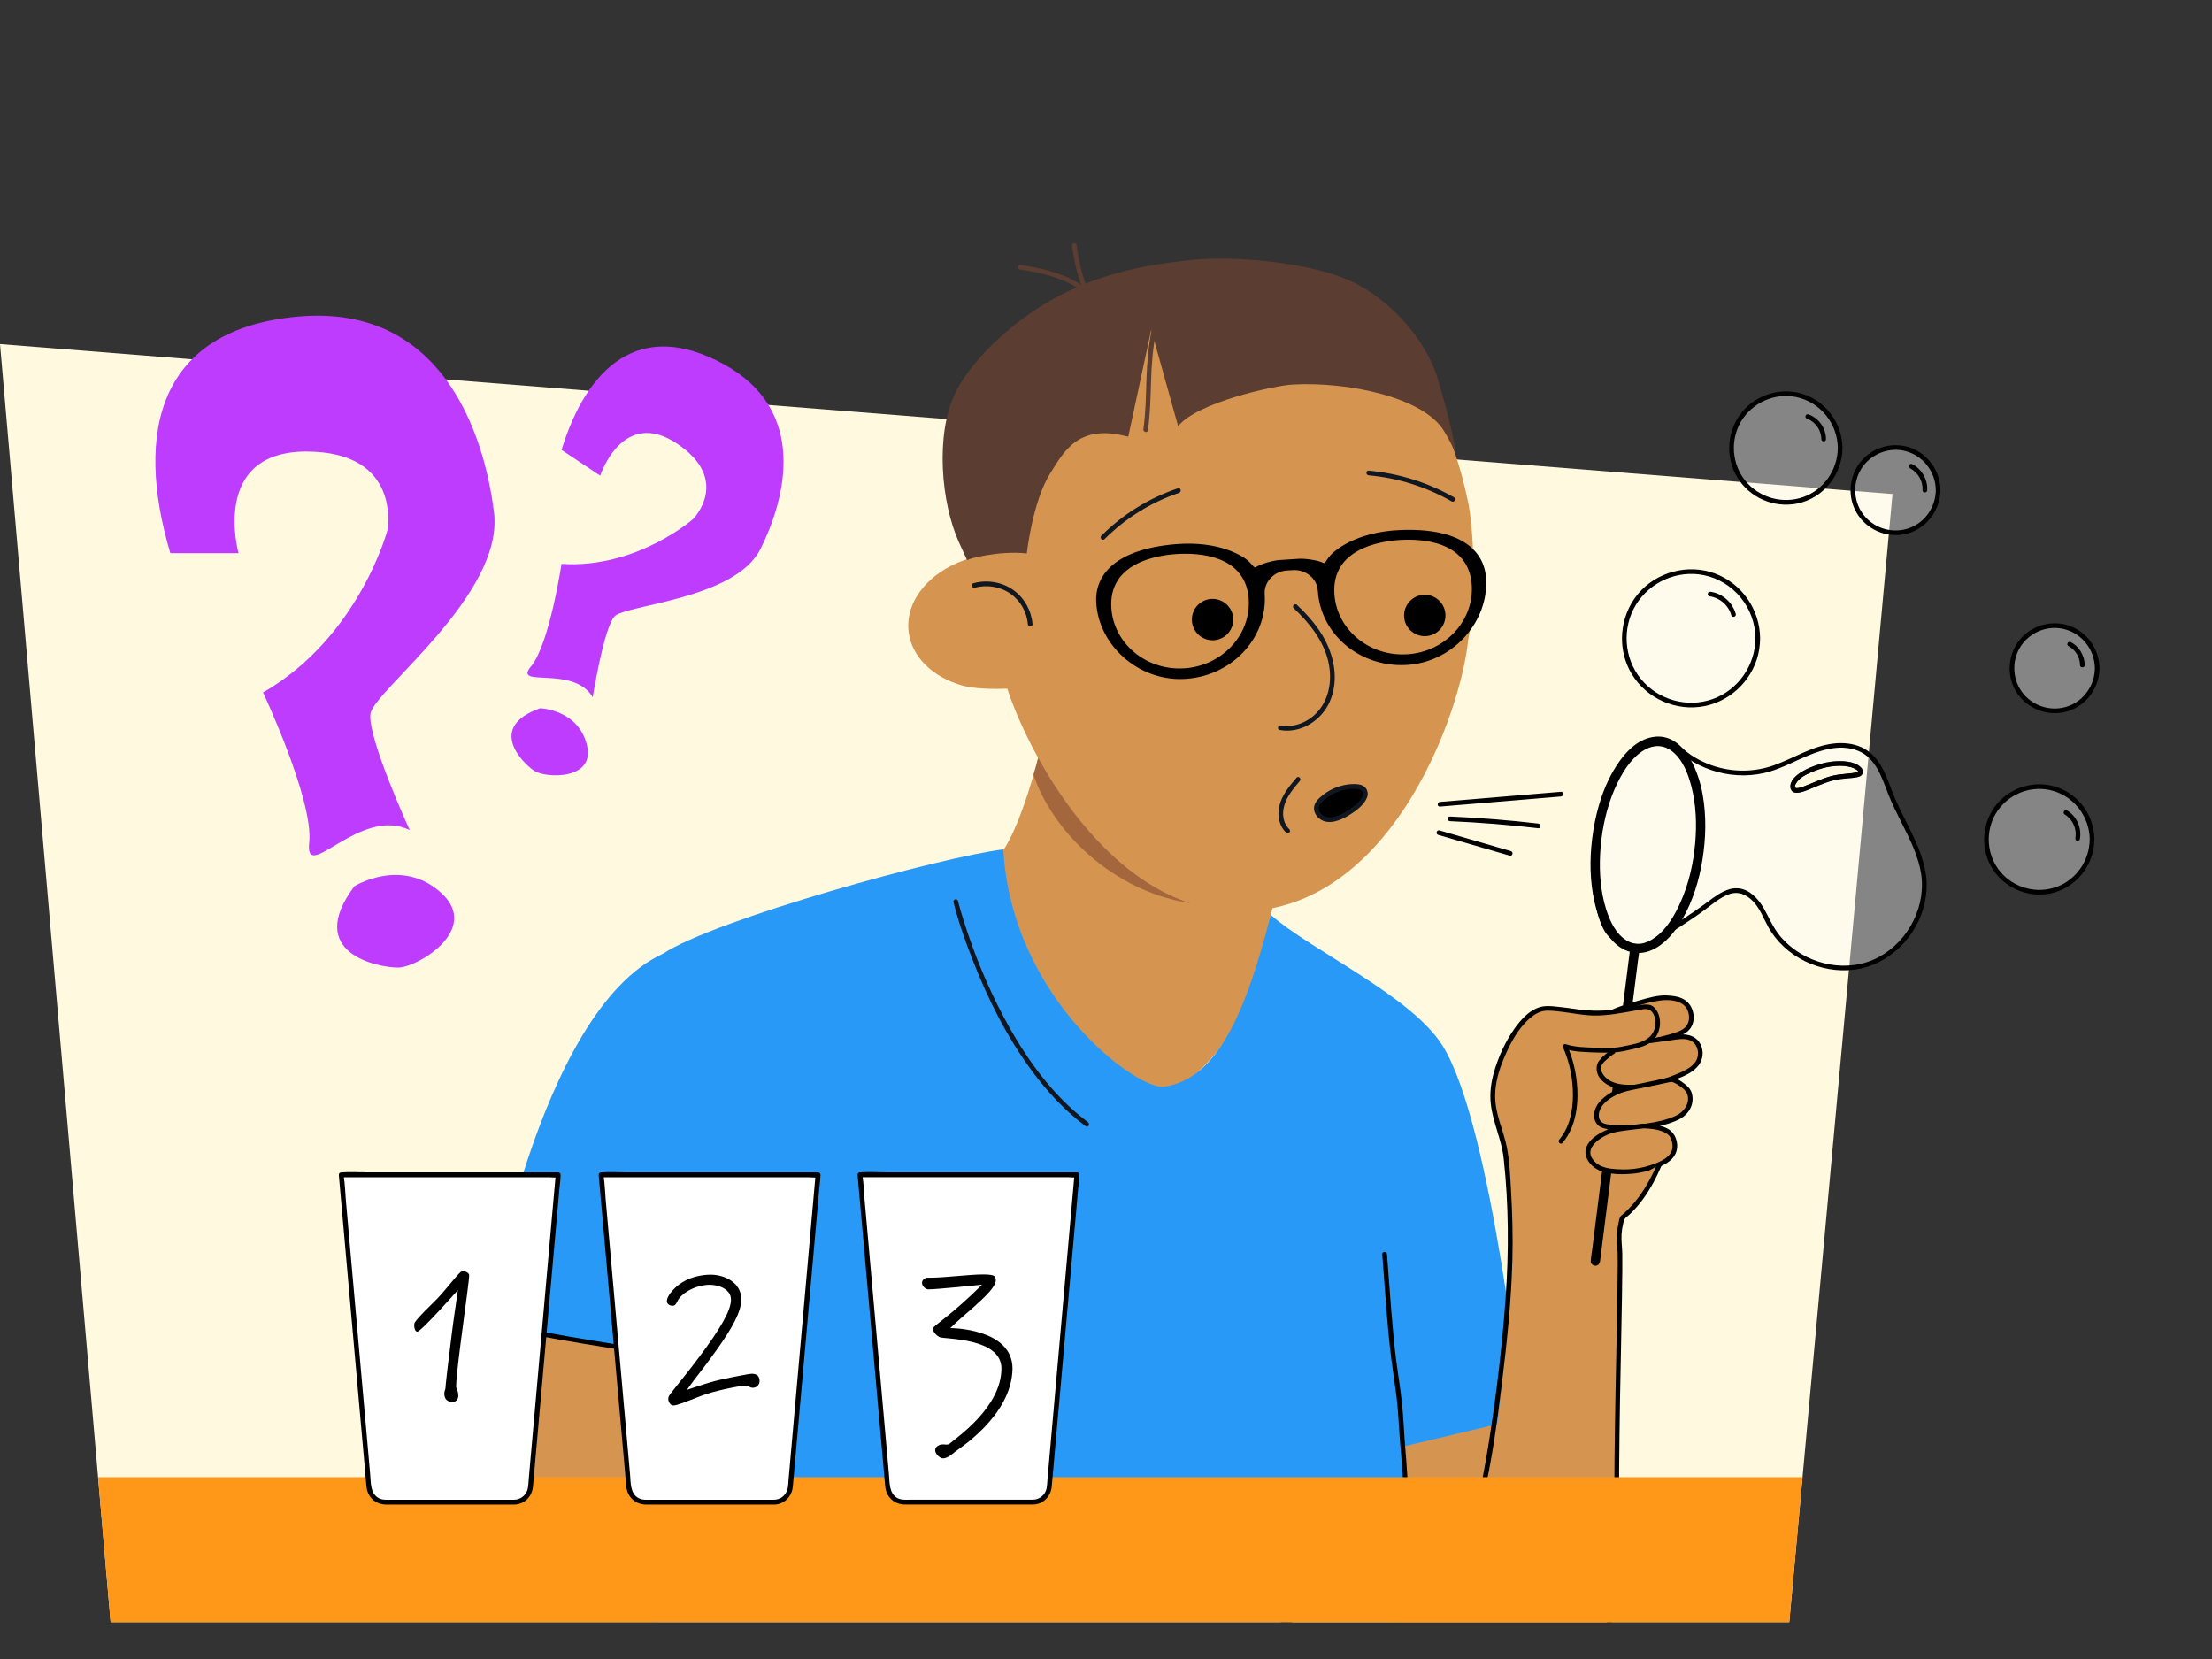 <?xml version="1.0" encoding="UTF-8"?>
<svg id="Voorgrond" xmlns="http://www.w3.org/2000/svg" xmlns:xlink="http://www.w3.org/1999/xlink" viewBox="0 0 900 675">
  <rect x="0" y="0" width="900" height="675" fill="#333333" stroke="none"/>
  <defs>
    <style>
      .cls-1 {
        fill: #be3cfe;
      }

      .cls-2 {
        fill: #d59551;
      }

      .cls-3, .cls-4 {
        fill: #fff;
      }

      .cls-3, .cls-5 {
        opacity: .4;
      }

      .cls-6 {
        fill: #a3663d;
      }

      .cls-7 {
        fill: #101720;
      }

      .cls-8 {
        clip-path: url(#clippath-1);
      }

      .cls-9, .cls-10 {
        fill-rule: evenodd;
      }

      .cls-11 {
        fill: #ff9819;
      }

      .cls-10, .cls-12 {
        fill: #5b3d31;
      }

      .cls-13 {
        fill: #2999f7;
      }

      .cls-14 {
        fill: #fff9df;
      }

      .cls-15 {
        clip-path: url(#clippath);
      }
    </style>
    <clipPath id="clippath">
      <path id="Path_2271-2" data-name="Path 2271" class="cls-14" d="M0,140l45,520h683l42-459L0,140Z"/>
    </clipPath>
    <clipPath id="clippath-1">
      <path class="cls-2" d="M524.8,351.81l-1.06,2.74c-2.36,5.74-6.27,14.9-6.72,17.67-12.33,76.73-58.7,80.28-73.48,79.34-10.8-.69-84.79,14.82-35.96-104.77,0,0,8.17-9.31,17.37-48.58,1.73-7.37,15.68,21.71,29.76,32.47,23.33,17.82,49.98,25.15,70.07,21.13Z"/>
    </clipPath>
  </defs>
  <g>
    <path id="Path_2271" data-name="Path 2271" class="cls-14" d="M0,140l45,520h683l42-459L0,140Z"/>
    <g class="cls-15">
      <g>
        <path class="cls-2" d="M524.8,351.81l-1.06,2.74c-2.36,5.74-6.27,14.9-6.72,17.67-12.33,76.73-58.7,80.28-73.48,79.34-10.8-.69-84.79,14.82-35.96-104.77,0,0,8.17-9.31,17.37-48.58,1.73-7.37,15.68,21.71,29.76,32.47,23.33,17.82,49.98,25.15,70.07,21.13Z"/>
        <g class="cls-8">
          <path class="cls-6" d="M428.8,294.23l-9.32,17.6c6.58,24.81,33.26,51.94,67.19,55.96,20.48,2.42,40.88-.7,58.56-7.93l.33-.63c-24.63,8.37-49.31,7.78-71.72-4.09-22.41-11.87-38.17-35.83-45.05-60.92Z"/>
        </g>
      </g>
      <polygon class="cls-2" points="626.24 570.2 571.07 553.86 524.07 592.68 541.1 639 603.08 645.13 633.05 618.57 626.24 570.2"/>
      <g>
        <path class="cls-2" d="M202.58,545.68c-5.45,28.95-7.59,49.94-6.19,78.1.03.7.09,1.43.5,2,.54.74,1.52.96,2.42,1.13,11.96,2.25,23.92,4.5,35.87,6.74,5.38,1.01,10.81,2.03,16.27,1.84,5.43-.18,10.75-1.55,16.01-2.9,2.48-.64,5.16-1.41,6.65-3.49.9-1.26,1.23-2.83,1.52-4.35,4.73-24.43,11-49.42,10.38-74.29-.02-.76-4.25-1.52-4.72-2.12-.47-.59-1.25-.81-1.98-.99-7.95-1.94-16.16-2.62-24.14-4.42-14.67-3.31-29.21-10.45-44.03-7.89-1.2.21-2.48.52-3.31,1.42-.83.89-3.54-2.34-2.52-1.67l-2.72,10.9Z"/>
        <g>
          <path class="cls-13" d="M586.98,425.53c-12.74-20.42-53.4-38.7-69.95-53.31-10.34,40.58-22.01,66.82-43.37,69.93-10.81,1.58-62.05-35.78-65.45-96.57-25.61,3.18-117.29,28.47-138.52,42.49-46.83,30.93-34.18,134.08-34.18,134.08l84.9,11.46-18.85-77.58-59.11,341.35,315.45,41.27,14.02-255.69-9.72,7.67,57.22-13.62s-12.19-119.01-32.45-151.49Z"/>
          <path class="cls-7" d="M387.94,367.06c1.97,7.88,4.72,15.63,7.66,23.19,6.24,16.05,14.04,31.68,24.31,45.55,6.23,8.41,13.4,16.15,21.81,22.43.98.73,1.93-.92.96-1.64-14.75-11.01-25.66-26.59-34.24-42.69-6.69-12.56-12.11-25.81-16.37-39.38-.83-2.63-1.64-5.28-2.3-7.95-.3-1.19-2.13-.68-1.83.51h0Z"/>
        </g>
        <path d="M562.4,510.27c1.09,14.17,1.92,28.39,3.67,42.5.64,5.15,1.47,10.28,2.12,15.43.75,5.97.92,11.99,1.42,17.99.31,3.71.63,7.43.88,11.15.31,4.6.72,9.28.34,13.89-.1,1.22,1.8,1.21,1.9,0,.34-4.11,0-8.26-.24-12.37-.21-3.42-.49-6.84-.77-10.26-.51-6.1-.68-12.25-1.37-18.33-.61-5.35-1.45-10.67-2.17-16-.91-6.72-1.48-13.5-2.04-20.26-.66-7.9-1.21-15.82-1.81-23.73-.09-1.21-1.99-1.22-1.9,0h0Z"/>
        <path class="cls-13" d="M269.7,388.07c-51.07,23.28-71.67,149.78-71.67,149.78l96.86,18.77,11.07-88.52-36.25-80.04Z"/>
        <path d="M310.48,479.24c-3.19,20.31-5.66,40.74-7.38,61.23-.49,5.82-.91,11.64-1.28,17.47l1.2-.92c-13.24-3.49-26.76-5.83-40.25-8.07-14.2-2.35-28.43-4.49-42.57-7.18-7.35-1.4-14.68-2.94-21.92-4.85-1.18-.31-1.69,1.52-.51,1.83,13.24,3.49,26.76,5.83,40.25,8.07,14.2,2.35,28.43,4.49,42.57,7.18,7.35,1.4,14.68,2.94,21.92,4.85.63.17,1.16-.3,1.2-.92,1.29-20.43,3.31-40.82,6.08-61.11.78-5.7,1.62-11.4,2.51-17.09.19-1.2-1.64-1.71-1.83-.51h0Z"/>
      </g>
      <g>
        <path class="cls-2" d="M636.59,420.98l26.6.48,8.36,31.21,3.4,21.83-15.22,16.25s-6.83,36.26-7.52,38.18-6.79,14.93-8.85,15.64c-2.06.71-9.31-22.5-10.75-25.55-1.44-3.05-4.77-47.29-5.16-49.24s9.16-48.81,9.16-48.81Z"/>
        <path d="M663.27,385.89c-.53,4.23-1.07,8.45-1.6,12.68-1.28,10.15-2.56,20.29-3.84,30.44-1.54,12.23-3.08,24.45-4.62,36.68-1.33,10.57-2.67,21.14-4,31.71-.44,3.49-.88,6.98-1.32,10.47-.21,1.65-.54,3.34-.63,5.01,0,.07-.02.15-.03.22-.13,1.02.97,1.9,1.9,1.9,1.13,0,1.77-.88,1.9-1.9.53-4.23,1.07-8.45,1.6-12.68,1.28-10.15,2.56-20.29,3.84-30.44,1.54-12.23,3.08-24.45,4.62-36.68,1.33-10.57,2.67-21.14,4-31.71.44-3.49.88-6.98,1.32-10.47.21-1.65.54-3.34.63-5.01,0-.07.02-.15.03-.22.13-1.02-.97-1.9-1.9-1.9-1.13,0-1.77.88-1.9,1.9h0Z"/>
        <g>
          <g>
            <path class="cls-2" d="M655.46,412c3.73-1.72,17.75-6.4,22.93-6.02,2.67.19,5.47.48,7.56,2.42,2.09,1.94,3.08,6.12,1.37,9.02-.98,1.65-2.55,2.49-4.05,3.14-3.15,1.37-11.75,3.19-14.97,4.12l-12.83-12.67Z"/>
            <path d="M655.94,412.82c2.88-1.31,5.97-2.27,8.99-3.19,3.56-1.09,7.22-2.16,10.93-2.59,3.9-.46,9.28.08,10.87,4.27.85,2.22.7,4.92-1.06,6.66-1.36,1.34-3.32,1.97-5.1,2.52-4.13,1.27-8.39,2.08-12.54,3.27l.92.24c-4.28-4.22-8.55-8.45-12.83-12.67-.87-.86-2.22.48-1.34,1.34,4.28,4.22,8.55,8.45,12.83,12.67.24.24.6.34.92.24,4.2-1.2,8.5-2.02,12.68-3.31,1.95-.6,3.97-1.34,5.52-2.71,1.89-1.66,2.61-4.18,2.32-6.64-.27-2.3-1.35-4.49-3.25-5.87-2.13-1.54-4.86-1.89-7.42-2.03-3.82-.21-7.85,1.01-11.48,2.04-4.02,1.13-8.11,2.38-11.93,4.11-1.11.51-.15,2.14.96,1.64Z"/>
          </g>
          <g>
            <path class="cls-2" d="M671.62,423.45c1.43-.18,9.51-1.34,10.94-1.52,2.59-.33,5.66-.11,7.47,1.88,2.07,2.27,2.44,6.23.5,8.83-1.94,2.6-4.86,3.96-7.67,5.11-7.4,3.02-15.23,5.33-22.91,4.38-2.49-.31-5-.99-6.95-2.69-1.94-1.7-2.84-3.43-2.25-6.21.31-1.43,4.32-4.61,5.5-5.27"/>
            <path d="M671.62,424.4c3.42-.44,6.83-.96,10.24-1.43,2.13-.29,4.51-.48,6.44.65,2.36,1.38,3.12,4.74,2.17,7.2-1.07,2.75-4.13,4.38-6.67,5.51-3.03,1.35-6.19,2.48-9.38,3.39-3.24.92-6.56,1.56-9.93,1.66-3.1.09-6.58-.09-9.36-1.62-2.17-1.19-4.74-4.02-3.26-6.69.52-.93,1.54-1.72,2.33-2.4s1.63-1.37,2.54-1.9c1.05-.62.1-2.26-.96-1.64-1.88,1.1-3.8,2.71-5.14,4.43-1.53,1.95-1.24,4.91.15,6.87,4.14,5.83,13.2,5.35,19.4,4.23,3.99-.72,7.86-1.99,11.62-3.47,3.08-1.21,6.31-2.5,8.63-4.96,2.11-2.24,2.88-5.33,1.89-8.29s-3.42-4.66-6.47-5c-2.48-.28-5.02.28-7.47.62-2.26.32-4.51.66-6.77.95-1.2.15-1.21,2.05,0,1.9h0Z"/>
          </g>
          <g>
            <path class="cls-2" d="M680.05,439.17c2.36.46,6.6,3.54,7.23,5.44.7,2.12.44,4.72-.75,6.66-1.46,2.38-3.95,3.52-6.31,4.34-8.14,2.83-16.63,3.45-24.94,2.9-1.95-.13-4.14-.48-5.2-2.36-.91-1.63-.61-3.96.34-5.7.95-1.74,2.4-3.06,3.92-4.07,2.48-1.66,4.1-2.7,10.13-3.91l15.58-3.31Z"/>
            <path d="M679.8,440.08c1.37.31,2.63,1.08,3.77,1.89,1.01.72,2.31,1.7,2.8,2.89,1.55,3.78-1.14,7.49-4.43,9.05-3.8,1.81-8.25,2.69-12.39,3.26-4.26.58-8.58.69-12.87.47-1.64-.08-3.7-.03-5.05-1.12-1.54-1.24-1.29-3.65-.54-5.25,1.25-2.66,4.03-4.52,6.6-5.79,3.49-1.72,7.62-2.21,11.41-3.01s7.48-1.59,11.21-2.38c1.2-.25.69-2.09-.51-1.83-3.85.82-7.7,1.63-11.54,2.45-4.48.95-9.23,1.58-13.17,4.06-3.09,1.94-6.07,4.54-6.46,8.4-.18,1.79.34,3.64,1.77,4.81,1.32,1.09,3.06,1.36,4.72,1.48,4.88.38,9.83.25,14.68-.41,4.51-.61,9.34-1.57,13.43-3.65s6.43-6.42,5.03-10.86c-.5-1.57-1.82-2.75-3.09-3.73-1.43-1.1-3.07-2.15-4.85-2.55-1.19-.27-1.7,1.57-.51,1.83Z"/>
          </g>
          <g>
            <path class="cls-2" d="M668.91,458.14c3.41.13,8.04.66,10.64,2.98,1.14,1.02,1.56,2.88,1.84,4.47.3,1.73-.37,3.57-1.47,4.91-1.1,1.34-2.58,2.25-4.09,2.94-6.08,2.78-12.2,3.74-18.69,3.18-2.37-.21-4.82-.46-6.89-1.67s-4.47-3.87-4.18-6.45c.21-1.86,1.59-3.77,3.01-4.88,1.41-1.11,3.19-2.32,4.82-2.96,3.04-1.18,5.02-1.2,8.77-1.83l6.25-.69Z"/>
            <path d="M668.91,459.09c2.64.11,5.43.35,7.88,1.42,1.07.47,2.16,1.09,2.75,2.14.65,1.14,1.05,2.84.95,4.14-.26,3.38-3.53,5.17-6.31,6.32-3.03,1.25-6.24,2.12-9.5,2.48-3.06.34-6.17.27-9.22-.1-3.1-.37-6.15-1.55-7.79-4.38-1.72-2.99.51-5.72,2.91-7.46,2.39-1.73,4.95-2.75,7.85-3.24,3.48-.58,6.98-.95,10.48-1.33,1.2-.13,1.22-2.03,0-1.9-3.89.43-7.8.79-11.65,1.52-5.19.99-14.57,5.93-11.62,12.59,1.31,2.95,4.21,4.96,7.28,5.68,3.63.86,7.63.93,11.32.57,3.72-.36,7.34-1.29,10.79-2.73,3.08-1.29,6.16-3.14,7.12-6.57.87-3.1-.44-7.03-3.18-8.74-2.94-1.83-6.68-2.18-10.05-2.32-1.22-.05-1.22,1.85,0,1.9Z"/>
          </g>
        </g>
        <path class="cls-2" d="M658.1,630.71c-.2-60.1,2.22-110.05,1.59-121.18-.21-3.69-1.12-12.37,1.85-14.57,8.84-6.55,11.04-14.96,13.6-21.06,0,0-10.62,6.19-10.87,5.94s-8.93,14.35-8.93,14.35l-7.41,42.93-12.11-66.19s-1.64-3.19-1.5-2.89.71-3.66.71-3.66c8.18-9.33,6.85-27.25,1.75-38.56,4.46,1.54,20.22,1.94,24.79.8,4.24-1.06,8.72-1.46,11.23-5.04,2.5-3.59,2.96-7.92-.73-10.27-4.13-1.16-16.4,2.35-28.27.63-1.62-.24-11.47-1.82-15.05-1.59-5.41.34-13.51,10.89-16.64,19.18-8.95,23.79-2.47,21.15-.72,36.35,1.68,14.62,4.38,45.03,3.76,50.92-3.64,34.9-4.83,77.31-15.44,104.33l-2.6-.07s-26.78,2.83-31.21,0c-4.44-2.84-35.91-6.4-36.31-6.24s-16.45,24.05-16.45,24.05l6.54,19.01,7.81,4.16s47.53,20.58,60.16,24.12c12.62,3.54,39.35,12.7,43.57,9.92,4.23-2.78,18.34-16.57,22.41-30.42,4.07-13.85,4.46-34.93,4.46-34.93Z"/>
        <path d="M635.7,465.04c4.49-5.23,6.05-12.26,6.13-19.01.08-7.07-1.36-14.24-4.23-20.71-.36.47-.72.93-1.07,1.4,3.82,1.27,8.21,1.34,12.2,1.48s8.32.3,12.29-.61c4.78-1.09,10.8-1.75,13.26-6.65,1.07-2.14,1.42-4.65.91-6.99-.41-1.87-1.72-4.41-3.7-5.01-1.71-.51-3.84-.03-5.55.24-2.79.45-5.56,1.04-8.36,1.46-5.55.84-10.88.73-16.41-.08-2.27-.33-4.54-.64-6.82-.88-1.94-.21-3.97-.47-5.92-.28-5.32.53-9.48,5.18-12.35,9.29-3.68,5.26-6.51,11.48-8.26,17.66-1.17,4.14-1.73,8.48-1.26,12.78.84,7.6,4.4,14.54,5.24,22.16,2.06,18.86,2.15,38.01.79,56.93-1.33,18.41-3.47,36.79-6.26,55.03-1.19,7.74-2.49,15.49-4.17,23.14-.6,2.72-1.24,5.43-2.04,8.09-.5,1.67-1.01,3.4-1.87,4.91-.09.15-.43.67-.34.55-.06.09-.15.16-.22.24-.17.21-.02-.03-.09.08-.05.08.02.02,0,.02-.07,0,.18-.03.2.06-.02-.1-.05-.03-.32-.25-2.38-1.95-5.09-3.41-7.92-4.61-7.09-2.99-14.78-4.41-22.38-5.39-16.2-2.08-32.71-1.94-49-1.08-4.52.24-9.03.55-13.54.96-2.02.19-3.7.97-5.6,1.72-12.58,4.91-25.23,9.78-37.5,15.43-1.86.86-3.81,1.69-5.53,2.82-1.1.72-1.92,1.82-.51,2.76,1.73,1.16,3.9,1.84,5.82,2.6,3.32,1.32,6.68,2.57,10.04,3.8,6.17,2.26,12.37,4.45,18.57,6.6.52.18,1.05.35,1.57.54.1.04-.34-.16.02.01.67.32,1.34.64,2.01.96,8.49,4.05,17.04,8,25.62,11.87,13.82,6.24,27.72,12.28,41.77,17.98,13.94,5.66,28.04,11.1,42.49,15.36,5.5,1.62,11.08,3.11,16.76,3.96,3.59.54,7.63,1.07,11.19,0,2.04-.62,3.79-2.04,5.38-3.41,2.76-2.37,5.13-5.17,7.26-8.11,5.88-8.11,9.89-17.6,12.3-27.29,1.5-6.02,2.39-12.19,2.69-18.39.24-4.87-.01-9.73-.11-14.6-.18-8.88-.17-17.77-.1-26.65.14-19.59.56-39.17.94-58.76.14-7.35.29-14.7.35-22.06.02-2.31.03-4.62,0-6.93-.05-2.66-.46-5.31-.31-7.97.07-1.35.29-2.68.59-3.99.17-.76.28-1.76.76-2.38.42-.56,1.23-1.05,1.74-1.54,2.11-1.98,3.98-4.18,5.69-6.51,3.03-4.15,5.45-8.72,7.45-13.45.47-1.11-1.17-2.08-1.64-.96-2.03,4.8-4.48,9.43-7.58,13.63-1.85,2.5-3.94,4.84-6.29,6.88-.49.43-1.01.75-1.32,1.32-.36.66-.48,1.77-.64,2.51-.28,1.26-.49,2.54-.61,3.83-.24,2.8.2,5.59.26,8.39.05,2.19.03,4.38.02,6.56-.11,16.39-.57,32.79-.86,49.18-.33,18.77-.67,37.55-.37,56.33.07,4.24.3,8.48.28,12.72-.03,6.36-.67,12.71-1.97,18.93-2.09,10.01-5.84,19.79-11.55,28.31-2.1,3.14-4.48,6.12-7.24,8.7-1.51,1.41-3.53,3.2-5.32,3.79-3.24,1.07-7.08.59-10.45.08-12.4-1.86-24.52-6.19-36.26-10.45-14.68-5.32-29.13-11.27-43.47-17.46-11.95-5.15-23.81-10.49-35.61-15.97-3.41-1.59-6.81-3.18-10.21-4.8-1.17-.56-2.31-1.18-3.53-1.61-5.35-1.89-10.71-3.74-16.05-5.66-6.01-2.17-12.23-4.16-17.98-6.95-.31-.15-.61-.3-.91-.47-.51-.29-.14-.22-.1.36.03.48-.29.44.05.28.02,0-.06.04.15-.11.13-.1.28-.18.42-.27,1.77-1.1,3.72-1.95,5.61-2.82,6.33-2.9,12.78-5.53,19.24-8.14,5.88-2.38,11.78-4.72,17.69-7.03,1.24-.48,2.48-.95,3.72-1.45.29-.11-.39.02.1-.04.4-.05.81-.08,1.21-.12,11.96-1.1,24.01-1.59,36.02-1.49,8.51.07,17.04.46,25.5,1.5,7.52.92,15.19,2.3,22.23,5.2,2.79,1.15,5.45,2.6,7.81,4.49.99.79,1.97.77,2.86-.18.98-1.06,1.51-2.61,1.99-3.94.8-2.23,1.41-4.53,1.97-6.83,3.81-15.52,5.9-31.53,7.87-47.36,2.1-16.95,3.92-34.05,4.33-51.14.23-9.32-.04-18.68-.58-27.98-.33-5.76-.56-11.67-1.7-17.34-.71-3.55-1.92-6.96-2.96-10.42s-1.83-7.03-1.79-10.69c.05-5.02,1.46-9.92,3.36-14.54,2.48-6.05,5.69-12.38,10.69-16.74,1.86-1.62,4.12-3.01,6.63-3.15,2.02-.11,4.09.17,6.09.4,4.29.49,8.59,1.43,12.91,1.56,6.08.18,11.99-1.11,17.94-2.12,1.59-.27,4.33-1.07,5.68.13,1.93,1.71,2.26,4.7,1.65,7.07-1.47,5.76-8,6.43-12.92,7.5-3.74.81-7.81.63-11.6.5-3.83-.13-8.02-.19-11.69-1.41-.87-.29-1.38.7-1.07,1.4,2.68,6.03,4,12.76,3.98,19.34-.02,6.34-1.34,13.14-5.58,18.07-.79.92.54,2.27,1.34,1.34h0Z"/>
      </g>
      <rect class="cls-11" x="27.05" y="601" width="715.89" height="185.75"/>
    </g>
  </g>
  <g>
    <g>
      <path class="cls-2" d="M597.37,260.28c-2.96,29.49-29.67,104.3-85.88,110.19-56.21,5.88-92.54-62.06-101.65-90.28-5.18.27-13.66.07-18.18-1.22-12.03-3.35-20.88-11.67-22-22.18-1.47-13.86,10.92-26.76,28.44-30.5h.02c-.01-1.37,0-2.72,0-4.08.02-1.34.05-2.68.08-4.02.06-1.77.15-3.53.25-5.29.05-.88.11-1.74.18-2.61.05-.65.11-1.3.16-1.95.05-.48.1-.97.14-1.45.11-1.02.21-2.03.33-3.05.12-1.07.25-2.11.41-3.16.15-1.06.31-2.09.47-3.13.2-1.24.41-2.47.65-3.7.23-1.21.48-2.43.75-3.64,0,0-.02,0,0-.02.27-1.2.55-2.4.84-3.59.15-.59.3-1.17.46-1.76.56-2.15,1.18-4.27,1.86-6.35.24-.72.46-1.42.72-2.1.17-.53.35-1.04.56-1.56.19-.51.37-1.01.56-1.51,1.3-3.44,2.78-6.76,4.43-9.96.53-1.03,1.09-2.03,1.64-3.03.57-1,1.14-2,1.73-2.97.6-.99,1.24-1.98,1.9-2.94.41-.62.81-1.21,1.24-1.8.27-.39.54-.78.83-1.16.6-.84,1.23-1.65,1.88-2.46.23-.32.48-.61.71-.9.64-.79,1.3-1.56,1.96-2.32.63-.73,1.28-1.44,1.93-2.14.56-.6,1.13-1.19,1.69-1.75.4-.41.81-.79,1.21-1.18,1.12-1.09,2.28-2.14,3.48-3.14.83-.71,1.66-1.41,2.53-2.08,1.1-.86,2.23-1.7,3.38-2.52.4-.27.81-.56,1.23-.84.66-.47,1.34-.9,2.02-1.34.63-.41,1.27-.81,1.92-1.19.25-.16.5-.3.73-.44.54-.32,1.1-.65,1.66-.95.27-.14.53-.3.8-.43,1.68-.92,3.44-1.8,5.23-2.63.6-.29,1.21-.57,1.84-.84.77-.35,1.54-.68,2.34-.99,2.1-.87,4.29-1.68,6.54-2.41.44-.16.92-.31,1.39-.44.41-.14.85-.27,1.28-.4.48-.15.96-.28,1.46-.42,1.47-.44,2.95-.82,4.48-1.19.77-.2,1.54-.38,2.33-.55,4.69-1.04,9.63-1.85,14.84-2.4,5.81-.62,11.37-.86,16.69-.75.41,0,.83.01,1.24.03,2.32.07,4.61.2,6.84.41.57.05,1.13.13,1.69.18,1.99.22,3.94.49,5.88.81.6.1,1.21.2,1.8.32.62.11,1.24.23,1.85.36,1.53.32,3.04.68,4.53,1.07t.02,0c.75.18,1.48.39,2.21.61.71.2,1.45.42,2.16.66,1.43.46,2.86.95,4.23,1.46,1.39.53,2.77,1.07,4.1,1.66.67.29,1.33.6,1.99.91s1.32.62,1.96.95c.65.33,1.29.65,1.92,1,.75.4,1.5.81,2.24,1.25.33.18.67.37,1,.57.83.51,1.66,1.01,2.46,1.54.55.35,1.1.71,1.63,1.08.59.38,1.17.8,1.75,1.22,1.16.83,2.29,1.69,3.39,2.58.31.23.6.48.88.71.32.26.65.54.98.82.62.51,1.22,1.04,1.82,1.59.59.55,1.17,1.08,1.76,1.64.59.55,1.16,1.11,1.73,1.68.57.57,1.14,1.15,1.69,1.75.56.58,1.1,1.19,1.64,1.79.54.6,1.07,1.22,1.6,1.84.42.5.83,1,1.25,1.52.17.2.32.39.48.59.46.56.9,1.14,1.34,1.72.21.26.42.53.61.81.25.32.48.64.71.98.08.09.15.18.19.28.19.28.4.55.6.84.21.27.4.55.58.85.35.51.7,1.01,1.04,1.52,3.22,4.8,6.08,9.99,8.61,15.49.17.34.32.69.47,1.04.73,1.59,1.43,3.21,2.09,4.87.51,1.23.99,2.48,1.47,3.74.46,1.27.93,2.54,1.36,3.83.87,2.58,1.71,5.21,2.47,7.88.26.9.5,1.79.75,2.69.96,3.61,1.85,7.31,2.61,11.09h.02c2.85,16.57,2.54,42.52-.13,55.31Z"/>
      <path class="cls-7" d="M396.59,239.12c4.97-1.35,10.4-.47,14.63,2.5,3.99,2.81,6.58,7.46,6.98,12.31.1,1.21,2,1.22,1.9,0-.45-5.46-3.22-10.49-7.64-13.75-4.65-3.42-10.84-4.4-16.38-2.9-1.18.32-.68,2.15.51,1.83h0Z"/>
      <path class="cls-10" d="M587.64,175.53c4.28,7.21,4.5,9.27,4.5,9.27,0,0,.43-5.09-7.16-30.7-4.86-16.4-20.2-32.97-35.83-39.95-16.07-7.18-46.15-10.33-64.91-8.34-18.76,2-33.23,5.09-49.2,12.48-19.15,8.86-39.14,26.49-46.51,41.93-7.95,16.65-5.69,44.26,1.64,60.45l3.37,7.37c-.7-.56,12.98-4.13,24.24-2.86,0,0,2.29-21.02,9.53-32.59,5.71-9.12,11.54-20.36,31.74-14.9l9.35-43.53,10.95,39.28c7.34-9.56,38.85-16.54,46.64-16.98,22.16-1.24,53.31,5.04,61.65,19.07Z"/>
      <path class="cls-12" d="M451.21,137.83c-.17-5.39-1.29-10.84-4.41-15.35-3.7-5.34-9.47-8.65-15.45-10.85-5.17-1.9-10.59-3.02-16.02-3.84-1.2-.18-1.71,1.65-.51,1.83,12.62,1.9,28.87,5.84,33.18,19.67.86,2.77,1.22,5.64,1.31,8.53.04,1.22,1.94,1.23,1.9,0h0Z"/>
      <path class="cls-12" d="M451.04,134c-6.99-10.16-11.49-21.94-12.96-34.19-.14-1.2-2.05-1.21-1.9,0,1.51,12.6,6.03,24.69,13.22,35.15.69,1,2.34.05,1.64-.96h0Z"/>
      <path class="cls-12" d="M468.65,133.89c-1.42,6.87-1.98,13.82-2.2,20.82-.21,6.65-.3,13.3-1.24,19.89-.17,1.2,1.66,1.71,1.83.51.93-6.5,1.09-13.04,1.28-19.59.21-7.1.72-14.15,2.16-21.13.25-1.19-1.58-1.7-1.83-.51h0Z"/>
      <g>
        <circle cx="493.36" cy="252.09" r="8.42"/>
        <circle cx="579.7" cy="250.42" r="8.42"/>
        <path class="cls-7" d="M520.65,297.01c8.51,1.57,16.98-3.79,20.39-11.52,3.88-8.79,1.83-18.94-2.96-26.94-2.79-4.65-6.44-8.73-10.37-12.44-.89-.84-2.24.5-1.34,1.34,6.28,5.92,12,12.99,14.04,21.55,1.97,8.26.19,17.72-6.93,23.01-3.52,2.61-7.97,3.97-12.32,3.16-1.2-.22-1.71,1.61-.51,1.83h0Z"/>
      </g>
      <path class="cls-7" d="M449.44,219.34c8.5-8.51,18.9-14.98,30.3-18.83,1.15-.39.66-2.22-.51-1.83-11.71,3.95-22.4,10.57-31.14,19.32-.87.87.48,2.21,1.34,1.34h0Z"/>
      <path class="cls-7" d="M556.87,193.39c11.87,1.06,23.41,4.7,33.76,10.6,1.06.61,2.02-1.03.96-1.64-10.65-6.07-22.51-9.77-34.72-10.86-1.22-.11-1.21,1.79,0,1.9h0Z"/>
      <path class="cls-9" d="M569.58,215.66c-18.14.78-26.59,8.59-27.65,9.63-2.33,2.28-2.67,4.14-3.43,3.76-2.42-1.2-7.68-1.85-10-1.7l-3.43.22-1.05.07-3.43.22c-2.33.15-7.46,1.45-9.71,2.94-.71.47-1.28-1.33-3.88-3.3-1.18-.9-10.55-7.59-28.64-6.09-24.17,2-33.06,12.25-32.33,23.92,1.08,17.19,16.91,31.51,35.15,30.94,19.52-.61,34.59-16.35,33.39-34.6-.32-4.93,3.8-9.23,9.03-9.56l.69-.04,1.05-.07.69-.04c5.22-.33,9.86,3.43,10.15,8.35,1.1,18.25,18.02,31.98,37.46,30.14,18.18-1.72,32.08-17.91,31-35.1-.73-11.68-10.84-20.73-35.07-19.69ZM481.78,271.92c-15.41.97-28.69-10.07-29.61-24.6-1.14-18.19,18.28-21.39,26.68-21.91,8.4-.53,28.07.21,29.22,18.4.91,14.54-10.88,27.15-26.29,28.12ZM572.53,266.21c-15.41.97-28.69-10.07-29.61-24.6-1.14-18.19,18.28-21.39,26.68-21.91,8.4-.53,28.07.21,29.22,18.4.91,14.54-10.88,27.15-26.29,28.12Z"/>
    </g>
    <g>
      <path d="M549.9,319.98c-4.68.24-9.24,2.26-12.56,5.56-.69.68-1.34,1.44-1.62,2.37-.65,2.14,1,4.47,3.11,5.21,2.11.74,4.46.23,6.52-.64,4.84-2.04,10.69-7.03,10.21-9.79-.48-2.77-3.23-2.76-5.65-2.7"/>
      <path class="cls-7" d="M549.9,319.03c-4.32.26-8.44,1.84-11.81,4.56-1.52,1.23-3.23,2.79-3.44,4.85-.2,1.92.92,3.76,2.45,4.84,3.58,2.52,8.43.46,11.73-1.56,2.79-1.71,6.25-4.18,7.43-7.39.56-1.51.1-3.27-1.19-4.27-1.44-1.13-3.44-1.07-5.18-1.03-1.22.03-1.23,1.93,0,1.9,1.7-.04,5.63,0,4.57,2.81-.9,2.4-3.56,4.33-5.59,5.7-2.61,1.75-6.22,3.82-9.46,2.86-1.45-.43-2.83-1.73-2.89-3.32-.06-1.67,1.62-2.99,2.79-3.95,2.98-2.44,6.75-3.87,10.59-4.1,1.22-.07,1.22-1.97,0-1.9h0Z"/>
    </g>
    <path class="cls-7" d="M527.53,316.42c-2.91,3.43-6.05,7.12-7.03,11.63-.81,3.75-.13,7.95,2.75,10.66.89.84,2.24-.5,1.34-1.34-2.54-2.39-2.99-6.15-2.12-9.39,1.05-3.94,3.82-7.17,6.4-10.21.79-.93-.55-2.28-1.34-1.34h0Z"/>
  </g>
  <g>
    <circle class="cls-3" cx="688.01" cy="259.72" r="27.18"/>
    <path d="M714.24,259.72c-.07,10.97-7.04,21.06-17.45,24.73-10.37,3.65-22.1.35-29.08-8.11-7-8.48-7.82-20.86-2.12-30.23,5.68-9.35,16.92-14.29,27.65-12.1,12.14,2.48,20.93,13.37,21,25.71,0,1.22,1.91,1.22,1.9,0-.07-11.69-7.41-22.3-18.38-26.39s-23.91-.65-31.4,8.43-8.59,22.38-2.42,32.53c6.11,10.05,18.1,15.29,29.63,13,11.36-2.25,20.46-11.73,22.22-23.18.22-1.46.34-2.92.35-4.39,0-1.22-1.89-1.22-1.9,0Z"/>
  </g>
  <g>
    <circle class="cls-3" cx="771.22" cy="199.44" r="17.35"/>
    <path d="M787.62,199.44c-.07,6.83-4.34,13.11-10.83,15.43s-13.77.32-18.17-4.91c-4.45-5.29-5.03-13.08-1.46-18.99,3.52-5.83,10.52-8.97,17.22-7.64,7.66,1.53,13.17,8.33,13.24,16.1.01,1.22,1.91,1.22,1.9,0-.08-7.66-4.86-14.56-12.07-17.21-7.18-2.64-15.55-.33-20.38,5.59-4.83,5.93-5.52,14.47-1.55,21.04,3.95,6.55,11.7,9.96,19.2,8.54,8.56-1.62,14.72-9.34,14.8-17.97.01-1.22-1.89-1.22-1.9,0Z"/>
  </g>
  <g>
    <circle class="cls-3" cx="829.69" cy="341.54" r="21.51"/>
    <path d="M850.24,341.54c-.07,8.51-5.39,16.36-13.44,19.3-8.14,2.97-17.44.46-22.97-6.21-5.51-6.63-6.2-16.33-1.75-23.7s13.23-11.26,21.65-9.55c9.55,1.93,16.44,10.46,16.52,20.16,0,1.22,1.91,1.22,1.9,0-.08-9.39-5.98-17.91-14.84-21.13-8.78-3.19-19-.4-24.92,6.82-6.01,7.32-6.83,17.91-1.86,26.02,4.89,7.96,14.38,12.1,23.54,10.32,10.45-2.03,17.99-11.47,18.08-22.03,0-1.22-1.89-1.22-1.9,0Z"/>
  </g>
  <g>
    <circle class="cls-3" cx="835.93" cy="271.89" r="17.35"/>
    <path d="M852.34,271.89c-.07,6.83-4.34,13.11-10.83,15.43-6.44,2.31-13.76.32-18.16-4.91-4.45-5.29-5.03-13.07-1.46-18.99,3.52-5.83,10.52-8.97,17.21-7.63,7.66,1.53,13.16,8.33,13.24,16.1.01,1.22,1.91,1.22,1.9,0-.08-7.65-4.86-14.56-12.06-17.21-7.18-2.64-15.55-.33-20.38,5.59-4.83,5.93-5.52,14.47-1.55,21.04,3.95,6.55,11.7,9.96,19.19,8.54,8.56-1.62,14.72-9.34,14.8-17.96.01-1.22-1.89-1.22-1.9,0Z"/>
  </g>
  <g>
    <circle class="cls-3" cx="726.59" cy="182.29" r="22.11"/>
    <path d="M747.75,182.29c-.07,8.84-5.66,16.98-14.05,19.94-8.33,2.94-17.74.34-23.4-6.42-5.71-6.82-6.42-16.84-1.85-24.44s13.66-11.61,22.34-9.83c9.81,2.01,16.88,10.78,16.96,20.75,0,1.22,1.91,1.22,1.9,0-.07-9.61-6.1-18.31-15.13-21.66-9.08-3.36-19.67-.46-25.77,7.05-6.11,7.51-6.93,18.34-1.85,26.63,5.02,8.2,14.81,12.45,24.23,10.6,10.71-2.1,18.44-11.79,18.52-22.61,0-1.22-1.89-1.22-1.9,0Z"/>
  </g>
  <path d="M753.11,310.17c-4.86-1.23-10.71-.25-15.27,1.64-2.64,1.1-5.27,2.17-7.36,4.21-1.37,1.33-3.05,4.07-1.38,5.84.96,1.02,2.6.72,3.8.41,2.24-.58,4.37-1.59,6.5-2.46,2.36-.96,4.75-1.92,7.24-2.49,1.76-.4,3.58-.5,5.38-.7,1.59-.18,4.44-.01,5.52-1.44,2.02-2.68-2.54-4.51-4.43-5.03-1.18-.33-1.68,1.5-.51,1.83,1.06.3,2.24.63,3.06,1.4.74.69.22.8-.48.92-1.62.29-3.26.43-4.9.6-3.48.36-6.66,1.19-9.93,2.48-1.81.71-3.6,1.5-5.42,2.19-1.14.44-2.8,1.28-4.06,1.08-1.78-.28.81-3.21,1.36-3.7,1.76-1.56,3.91-2.41,6.05-3.31,4.26-1.78,9.74-2.82,14.31-1.66,1.19.3,1.69-1.53.51-1.83Z"/>
  <path d="M585.88,328.17c16.4-1.37,32.81-2.74,49.21-4.11,1.21-.1,1.22-2,0-1.9-16.4,1.37-32.81,2.74-49.21,4.11-1.21.1-1.22,2,0,1.9h0Z"/>
  <path d="M589.95,334.11c12.01.53,24,1.48,35.94,2.88,1.21.14,1.2-1.76,0-1.9-11.94-1.4-23.93-2.36-35.94-2.88-1.22-.05-1.22,1.85,0,1.9h0Z"/>
  <path d="M585.19,339.7c9.68,2.81,19.37,5.63,29.05,8.44,1.18.34,1.68-1.49.51-1.83-9.68-2.81-19.37-5.63-29.05-8.44-1.18-.34-1.68,1.49-.51,1.83h0Z"/>
  <g>
    <g class="cls-5">
      <path class="cls-4" d="M782.78,356.92c-1.3-11.82-8.68-21.94-13.15-32.96-2.58-6.36-4.54-13.56-10.1-17.59-5.75-4.17-13.72-3.59-20.44-1.29-6.72,2.3-12.87,6.11-19.7,8.05-12.74,3.63-27.27.04-36.85-9.1,0,0-5.92-4.48-9.67-2.78-3.76,1.71-19.29,9.56-22.87,35.5-3.58,25.94,2.05,41.14,5.46,43.87,3.41,2.73,9.46,8.46,15.4,3.97,8.7-6.57,11.22-7.29,20.09-13.62,8.88-6.33,14.9-12.82,22.69-5.2,3.18,3.11,4.67,7.49,6.87,11.36,7.54,13.23,24.87,19.94,39.36,15.24,14.48-4.7,24.57-20.32,22.9-35.45ZM756.34,315.04c-1.19.43-7.43.94-8.68,1.14-7.37,1.18-17.13,7.81-18.14,4.57-.62-2.02,1.32-3.94,2.92-5.14,2.02-1.5,3.71-2.03,5.55-2.83,4.66-2.03,11.37-2.63,14.87-1.69,1.81.49,3.31,1.15,4.07,2.34.11.18.21.39.17.6-.06.31-.46.9-.76,1.01Z"/>
    </g>
    <g>
      <path d="M783.73,356.92c-.99-8.47-4.87-16.07-8.66-23.58-1.91-3.79-3.76-7.6-5.29-11.56-1.34-3.48-2.59-7.05-4.5-10.27s-4.53-5.97-7.96-7.51-7.43-1.92-11.22-1.49c-8.78,1-16.2,5.97-24.37,8.87-7.54,2.67-15.68,2.87-23.35.62-3.71-1.09-7.24-2.73-10.45-4.87-2.25-1.5-4.08-3.51-6.38-4.91-2.28-1.38-5.15-2.71-7.88-2.21-1.19.22-2.37.91-3.43,1.49-3.12,1.72-5.96,3.97-8.43,6.53-9.81,10.17-12.83,24.27-13.69,37.93-.45,7.13-.27,14.35,1.02,21.39.74,4.06,1.8,8.42,4.03,11.96.89,1.41,2.03,2.31,3.32,3.35,2.59,2.08,5.48,4.16,8.89,4.48,4.19.4,7.23-2.77,10.41-5,2.6-1.82,5.29-3.5,7.97-5.2,3.36-2.14,6.66-4.39,9.86-6.77,3.06-2.27,6.17-4.98,9.79-6.31,3.71-1.37,7.01-.01,9.71,2.71,2.91,2.93,4.33,6.93,6.28,10.49,6.71,12.22,21.32,19.24,35.06,17.47,14.19-1.84,25.69-13.51,28.68-27.31.73-3.39.95-6.86.59-10.31-.13-1.2-2.03-1.22-1.9,0,1.45,13.89-6.92,28.11-19.77,33.62-12.66,5.43-28.25,1.19-37.24-9.02-2.44-2.77-4.08-5.94-5.72-9.21-1.73-3.45-3.71-6.73-6.92-9-2.53-1.79-5.54-2.39-8.52-1.51-3.38.99-6.3,3.25-9.08,5.33-5.71,4.25-11.68,7.99-17.59,11.93-1.49,1-2.96,2.03-4.41,3.08-1.68,1.22-3.28,2.74-5.4,3.08-3.49.57-6.77-1.83-9.34-3.89-1.21-.97-2.3-1.79-3.1-3.08-.87-1.42-1.5-2.97-2.04-4.54-1.78-5.26-2.52-10.86-2.79-16.38-.4-8.18.1-16.61,1.74-24.64,1.29-6.3,3.54-12.44,7.1-17.82,2.4-3.62,5.4-6.89,8.9-9.45,1.16-.85,2.38-1.63,3.65-2.33,1.07-.58,2.2-1.26,3.45-1.28,2.43-.03,4.99,1.36,6.92,2.75.94.68,1.74,1.54,2.65,2.27,1.41,1.12,2.88,2.15,4.43,3.06,6.27,3.7,13.59,5.66,20.87,5.59,3.69-.04,7.38-.59,10.9-1.69,4.12-1.28,8.01-3.18,11.93-4.96,7.16-3.26,15.63-6.45,23.43-3.39,7.37,2.89,9.78,11.02,12.42,17.72,2.97,7.58,7.27,14.54,10.34,22.07,1.53,3.75,2.73,7.65,3.2,11.68.14,1.2,2.04,1.21,1.9,0Z"/>
      <path d="M756.08,314.12c-2.65.87-5.7.71-8.45,1.1-3.92.56-7.61,2.32-11.24,3.8-1.5.61-3.05,1.3-4.65,1.58-.31.06-.9.21-1.19.01-.55-.37-.03-1.53.21-1.95,1.21-2.1,3.74-3.4,5.9-4.31s4.17-1.68,6.41-2.14c2.41-.5,4.91-.73,7.37-.55,1.06.08,2.08.29,3.1.62.4.13,3.25,1.35,2.32,1.93-1.04.64-.08,2.29.96,1.64,2.48-1.54.51-3.93-1.36-4.84-2.13-1.04-4.52-1.33-6.86-1.31-2.72.03-5.47.43-8.08,1.17s-5.36,1.82-7.63,3.27c-2.06,1.31-4.73,3.49-4.4,6.24.18,1.5,1.28,2.24,2.74,2.18,1.85-.07,3.69-.92,5.38-1.6,2.46-.99,4.89-2.06,7.42-2.89,2.12-.7,4.2-1.04,6.41-1.27,2-.21,4.24-.23,6.16-.86,1.16-.38.66-2.21-.51-1.83Z"/>
    </g>
  </g>
  <path d="M647.81,341.13c-1.06,8.58-.96,17.42.95,25.88,1.38,6.08,3.82,12.65,8.55,16.95,3.96,3.6,9.29,4.83,14.31,2.78,5.81-2.37,10.01-7.72,13.04-13.03,4.15-7.28,6.65-15.5,7.99-23.74,1.43-8.79,1.66-17.81.13-26.61-1.77-10.23-8.29-26.72-21.68-23.19-5.81,1.53-10.22,6.46-13.37,11.32-4.46,6.85-7.19,14.86-8.81,22.82-.46,2.26-.81,4.54-1.1,6.83-.13,1.02.97,1.9,1.9,1.9,1.14,0,1.77-.88,1.9-1.9,1.01-7.82,3.06-15.68,6.57-22.76,2.51-5.06,5.9-10.38,10.91-13.27,3.7-2.14,7.76-2.12,11.15.5,4.38,3.39,6.58,9.17,7.92,14.35,1.96,7.57,2.22,15.55,1.53,23.31-.72,8.02-2.55,16.14-5.81,23.53-2.38,5.39-5.63,11.13-10.52,14.65-1.73,1.24-3.83,2.27-5.75,2.49-2.1.23-3.96-.2-5.74-1.26-4.44-2.64-6.91-8.03-8.41-12.8-2.25-7.19-2.8-14.85-2.42-22.35.11-2.13.3-4.26.57-6.38.13-1.02-.96-1.9-1.9-1.9-1.13,0-1.77.88-1.9,1.9Z"/>
  <g>
    <g>
      <path class="cls-4" d="M209.27,611.19h-52.64c-3.4,0-6.24-2.71-6.56-6.25l-11.26-126.93h88.28l-11.26,126.93c-.31,3.54-3.16,6.25-6.56,6.25Z"/>
      <path d="M209.27,610.19h-49.56c-1.81,0-3.94.25-5.58-.62-3.5-1.86-3.21-6.25-3.51-9.65-.48-5.46-.97-10.92-1.45-16.38-.7-7.84-1.39-15.68-2.09-23.52-.79-8.87-1.57-17.74-2.36-26.62-.75-8.44-1.5-16.88-2.25-25.33-.58-6.58-1.17-13.17-1.75-19.75-.29-3.26-.35-6.64-.88-9.87-.02-.15-.03-.3-.04-.45-.33.33-.66.66-.99.99h84.67c1.05,0,2.41.23,3.45,0,.05-.01.11,0,.16,0l-.99-.99c-.4,4.45-.79,8.91-1.19,13.36-.94,10.6-1.88,21.2-2.82,31.8-1.12,12.6-2.24,25.21-3.35,37.81-.93,10.46-1.86,20.93-2.78,31.39-.28,3.14-.56,6.27-.83,9.41-.14,1.6-.1,3.49-.75,4.98-.9,2.06-2.86,3.38-5.09,3.44-1.28.03-1.28,2.02,0,1.99,4.09-.11,7.14-3.25,7.55-7.25.04-.37.07-.75.1-1.13l.65-7.32c.87-9.81,1.74-19.61,2.61-29.42,1.13-12.7,2.25-25.39,3.38-38.09,1.01-11.33,2.01-22.66,3.02-33.99.33-3.77.67-7.54,1-11.32.16-1.79.47-3.63.48-5.43,0-.08.01-.15.02-.23.05-.54-.49-.99-.99-.99h-77.35c-3.55,0-7.22-.26-10.76,0-.05,0-.1,0-.16,0-.5,0-1.04.46-.99.99.21,2.33.41,4.66.62,7,.53,6.02,1.07,12.03,1.6,18.05.73,8.23,1.46,16.47,2.19,24.7.8,8.98,1.59,17.96,2.39,26.94l2.2,24.78c.54,6.07,1.08,12.14,1.62,18.21.21,2.41.39,4.83.64,7.24.44,4.26,3.73,7.23,7.99,7.25,2.14,0,4.28,0,6.43,0h45.78c1.28,0,1.28-1.99,0-1.99Z"/>
    </g>
    <path d="M185.59,564.02c0,1.34.87,1.5.87,3.95,0,1.42-1.03,2.45-2.29,2.45-2.21,0-3.32-1.19-3.4-3.24,0-1.42.47-1.74.47-2.37,0-1.03,1.19-11.3,2.61-22.45.79-6.32,2.13-14.94,2.45-17.47,0,0-14.94,16.92-16.52,16.92-.79,0-1.26-1.26-1.26-2.53,0-.55.08-1.03.4-1.42,1.34-2.06,5.38-5.85,8.77-9.25,4.19-4.35,9.25-11.3,10.28-11.38h.32c.95,0,2.45.47,2.61,1.58,0,3.4-5.3,38.26-5.3,45.21Z"/>
  </g>
  <g>
    <g>
      <path class="cls-4" d="M315,611.19h-52.64c-3.4,0-6.24-2.71-6.56-6.25l-11.26-126.93h88.28l-11.26,126.93c-.31,3.54-3.16,6.25-6.56,6.25Z"/>
      <path d="M315,610.19h-49.56c-1.81,0-3.94.25-5.58-.62-3.5-1.86-3.21-6.25-3.51-9.65-.48-5.46-.97-10.92-1.45-16.38-.7-7.84-1.39-15.68-2.09-23.52-.79-8.87-1.57-17.74-2.36-26.62-.75-8.44-1.5-16.88-2.25-25.33l-1.75-19.75c-.29-3.26-.35-6.64-.88-9.87-.02-.15-.03-.3-.04-.45l-.99.99h84.67c1.05,0,2.41.23,3.45,0,.05-.01.11,0,.16,0l-.99-.99c-.4,4.45-.79,8.91-1.19,13.36-.94,10.6-1.88,21.2-2.82,31.8-1.12,12.6-2.24,25.21-3.35,37.81-.93,10.46-1.86,20.93-2.78,31.39-.28,3.14-.56,6.27-.83,9.41-.14,1.6-.1,3.49-.75,4.98-.9,2.06-2.86,3.38-5.09,3.44-1.28.03-1.28,2.02,0,1.99,4.09-.11,7.14-3.25,7.55-7.25.04-.37.07-.75.1-1.13l.65-7.32c.87-9.81,1.74-19.61,2.61-29.42,1.13-12.7,2.25-25.39,3.38-38.09,1.01-11.33,2.01-22.66,3.02-33.99.33-3.77.67-7.54,1-11.32.16-1.79.47-3.63.48-5.43,0-.08.01-.15.02-.23.05-.54-.49-.99-.99-.99h-77.35c-3.55,0-7.22-.26-10.76,0-.05,0-.1,0-.16,0-.5,0-1.04.46-.99.99.21,2.33.41,4.66.62,7,.53,6.02,1.07,12.03,1.6,18.05.73,8.23,1.46,16.47,2.19,24.7.8,8.98,1.59,17.96,2.39,26.94.73,8.26,1.47,16.52,2.2,24.78.54,6.07,1.08,12.14,1.62,18.21.21,2.41.39,4.83.64,7.24.44,4.26,3.73,7.23,7.99,7.25,2.14,0,4.28,0,6.43,0h45.78c1.28,0,1.28-1.99,0-1.99Z"/>
    </g>
    <path d="M306.35,564.65c-1.11,0-1.9-.71-2.61-.87h-.39c-2.37,0-13.12,2.21-17.94,4.11-6.72,2.61-9.96,3.95-11.46,3.95-1.19,0-2.06-1.5-2.06-2.69,0-.32.08-.55.16-.87.32-1.11,5.22-6.48,12.88-16.76,7.75-10.43,12.49-18.1,12.49-22.76,0-4.19-4.9-6.01-8.62-6.01-4.9,0-10.04,2.45-12.41,5.45-1.11,1.42-1.26,3.08-2.69,3.08-1.03,0-2.37-.55-2.37-1.9,0-2.37,3.71-6.48,7.75-8.46,2.84-1.42,6.56-2.29,10.04-2.29,5.77,0,12.49,3.24,12.49,10.04,0,5.06-3.64,11.54-9.96,20.47-6.88,9.64-7.59,9.88-12.17,16.36,0,0,6.72-2.29,9.8-3.16,3.95-1.19,13.75-3,14.78-3.16.47-.08,1.11-.24,1.9-.24,1.11,0,2.29.32,2.77,1.42.16.4.32.95.32,1.5,0,1.5-1.11,2.77-2.69,2.77Z"/>
  </g>
  <g>
    <g>
      <path class="cls-4" d="M420.34,611.16h-52.64c-3.4,0-6.24-2.71-6.56-6.25l-11.26-126.93h88.28l-11.26,126.93c-.31,3.54-3.16,6.25-6.56,6.25Z"/>
      <path d="M420.34,610.17h-49.56c-1.81,0-3.94.25-5.58-.62-3.5-1.86-3.21-6.25-3.51-9.65-.48-5.46-.97-10.92-1.45-16.38-.7-7.84-1.39-15.68-2.09-23.52-.79-8.87-1.57-17.74-2.36-26.62s-1.5-16.88-2.25-25.33c-.58-6.58-1.17-13.17-1.75-19.75-.29-3.26-.35-6.64-.88-9.87-.02-.15-.03-.3-.04-.45-.33.33-.66.66-.99.99h84.67c1.05,0,2.41.23,3.45,0,.05-.01.11,0,.16,0-.33-.33-.66-.66-.99-.99-.4,4.45-.79,8.91-1.19,13.36-.94,10.6-1.88,21.2-2.82,31.8-1.12,12.6-2.24,25.21-3.35,37.81-.93,10.46-1.86,20.93-2.78,31.39-.28,3.14-.56,6.27-.83,9.41-.14,1.6-.1,3.49-.75,4.98-.9,2.06-2.86,3.38-5.09,3.44-1.28.03-1.28,2.02,0,1.99,4.09-.11,7.14-3.25,7.55-7.25.04-.37.07-.75.1-1.13l.65-7.32c.87-9.81,1.74-19.61,2.61-29.42,1.13-12.7,2.25-25.39,3.38-38.09,1.01-11.33,2.01-22.66,3.02-33.99.33-3.77.67-7.54,1-11.32.16-1.79.47-3.63.48-5.43,0-.08.01-.15.02-.23.05-.54-.49-.99-.99-.99h-77.35c-3.55,0-7.22-.26-10.76,0-.05,0-.1,0-.16,0-.5,0-1.04.46-.99.99.21,2.33.41,4.66.62,7,.53,6.02,1.07,12.03,1.6,18.05.73,8.23,1.46,16.47,2.19,24.7.8,8.98,1.59,17.96,2.39,26.94.73,8.26,1.47,16.52,2.2,24.78.54,6.07,1.08,12.14,1.62,18.21.21,2.41.39,4.83.64,7.24.44,4.26,3.73,7.23,7.99,7.25,2.14,0,4.28,0,6.43,0h45.78c1.28,0,1.28-1.99,0-1.99Z"/>
    </g>
    <path d="M388.8,590.52c-.87.71-3.16,2.85-5.06,2.85-.32,0-.71-.08-.95-.24-1.26-.63-2.29-1.98-2.29-3.08,0-1.5,1.66-2.37,3.16-2.37.55,0,1.03.08,1.42.08.47,0,.95-.08,1.42-.47,2.45-2.21,20.95-14.62,20.95-30.51,0-12.65-23.47-11.86-25.13-12.73-1.42-.71-2.69-2.13-2.69-3.32,0-.16,0-.24.08-.39.32-1.11,7.9-5.69,19.84-17.63,0,0-18.34,1.9-21.81,1.9-1.19,0-2.61-1.34-2.61-2.69,0-.71.47-1.5,1.66-2.05h1.5c6.24,0,15.97-1.34,21.82-1.34,2.45,0,4.19.24,4.66.95.24.4.4.87.4,1.34,0,2.69-4.11,6.56-9.09,11.07-3.48,3.08-6.32,5.38-9.41,8.46,0,0,25.29,0,25.29,16.52-.32,19.44-22.53,32.96-23.16,33.67Z"/>
  </g>
  <g>
    <polygon points="303.82 243.4 303.83 243.4 303.82 243.39 303.82 243.4"/>
    <path class="cls-1" d="M69.31,225.07h27.74s-11.61-41.35,27.57-41.35,32.99,32.11,32.99,32.11c0,0-11.59,43.49-50.58,65.91,0,0,20.67,44.01,18.77,61.15-1.9,17.13,20.59-15.1,40.9-5.15,0,0-17.38-37.96-15.96-47.37,1.42-9.41,54.44-48.43,50.26-81.93-4.18-33.5-21.96-84.57-79.28-79.67-57.32,4.9-67.1,46.98-52.41,96.31Z"/>
    <path class="cls-1" d="M144.21,360.57s19.27-11.97,35.39,2.81c16.12,14.78-9.66,30.26-17.6,30.3-7.94.03-38.4-5.69-17.79-33.1Z"/>
    <path class="cls-1" d="M228.47,183.05l15.73,10.48s9.03-27.83,31.25-13.04c22.22,14.79,6.58,30.67,6.58,30.67,0,0-22.99,20.29-53.57,18.27,0,0-4.9,32.76-12.44,41.76-7.55,9,17.38-.79,25.14,12.52,0,0,4.48-28.09,8.84-32.89,4.36-4.8,49.16-6.91,59.43-27.48,10.28-20.58,19.48-56.25-14.87-75.11-34.35-18.86-55.79,1.3-66.09,34.82Z"/>
    <path class="cls-1" d="M219.79,288.16s15.45.49,19.01,14.96c3.56,14.47-16.9,13.51-21.42,10.53-4.52-2.98-19.63-17.73,2.41-25.49Z"/>
  </g>
  <path d="M695.53,242.61c4.15.57,7.75,3.63,8.87,7.69.33,1.18,2.16.68,1.83-.51-1.28-4.63-5.42-8.35-10.2-9.01-.51-.07-1.02.12-1.17.66-.12.44.15,1.1.66,1.17h0Z"/>
  <path d="M735.28,170.4c3.4,1.21,5.78,4.68,5.77,8.27,0,1.22,1.9,1.22,1.9,0,0-4.47-2.97-8.61-7.17-10.1-.48-.17-1.04.19-1.17.66-.14.53.18,1,.66,1.17h0Z"/>
  <path d="M777.09,190.49c3.29,1.69,5.34,5.26,5.14,8.96-.06,1.22,1.84,1.22,1.9,0,.23-4.32-2.24-8.62-6.08-10.6-1.09-.56-2.05,1.08-.96,1.64h0Z"/>
  <path d="M841.6,262.88c2.83,1.5,4.68,4.53,4.7,7.73,0,1.22,1.91,1.22,1.9,0-.02-3.85-2.23-7.56-5.64-9.37-1.08-.57-2.04,1.07-.96,1.64h0Z"/>
  <path d="M840.09,331.39c3.17,1.92,5,5.85,4.32,9.51-.09.5.14,1.02.66,1.17.46.13,1.07-.16,1.17-.66.84-4.51-1.25-9.28-5.19-11.66-1.05-.63-2.01,1.01-.96,1.64h0Z"/>
</svg>